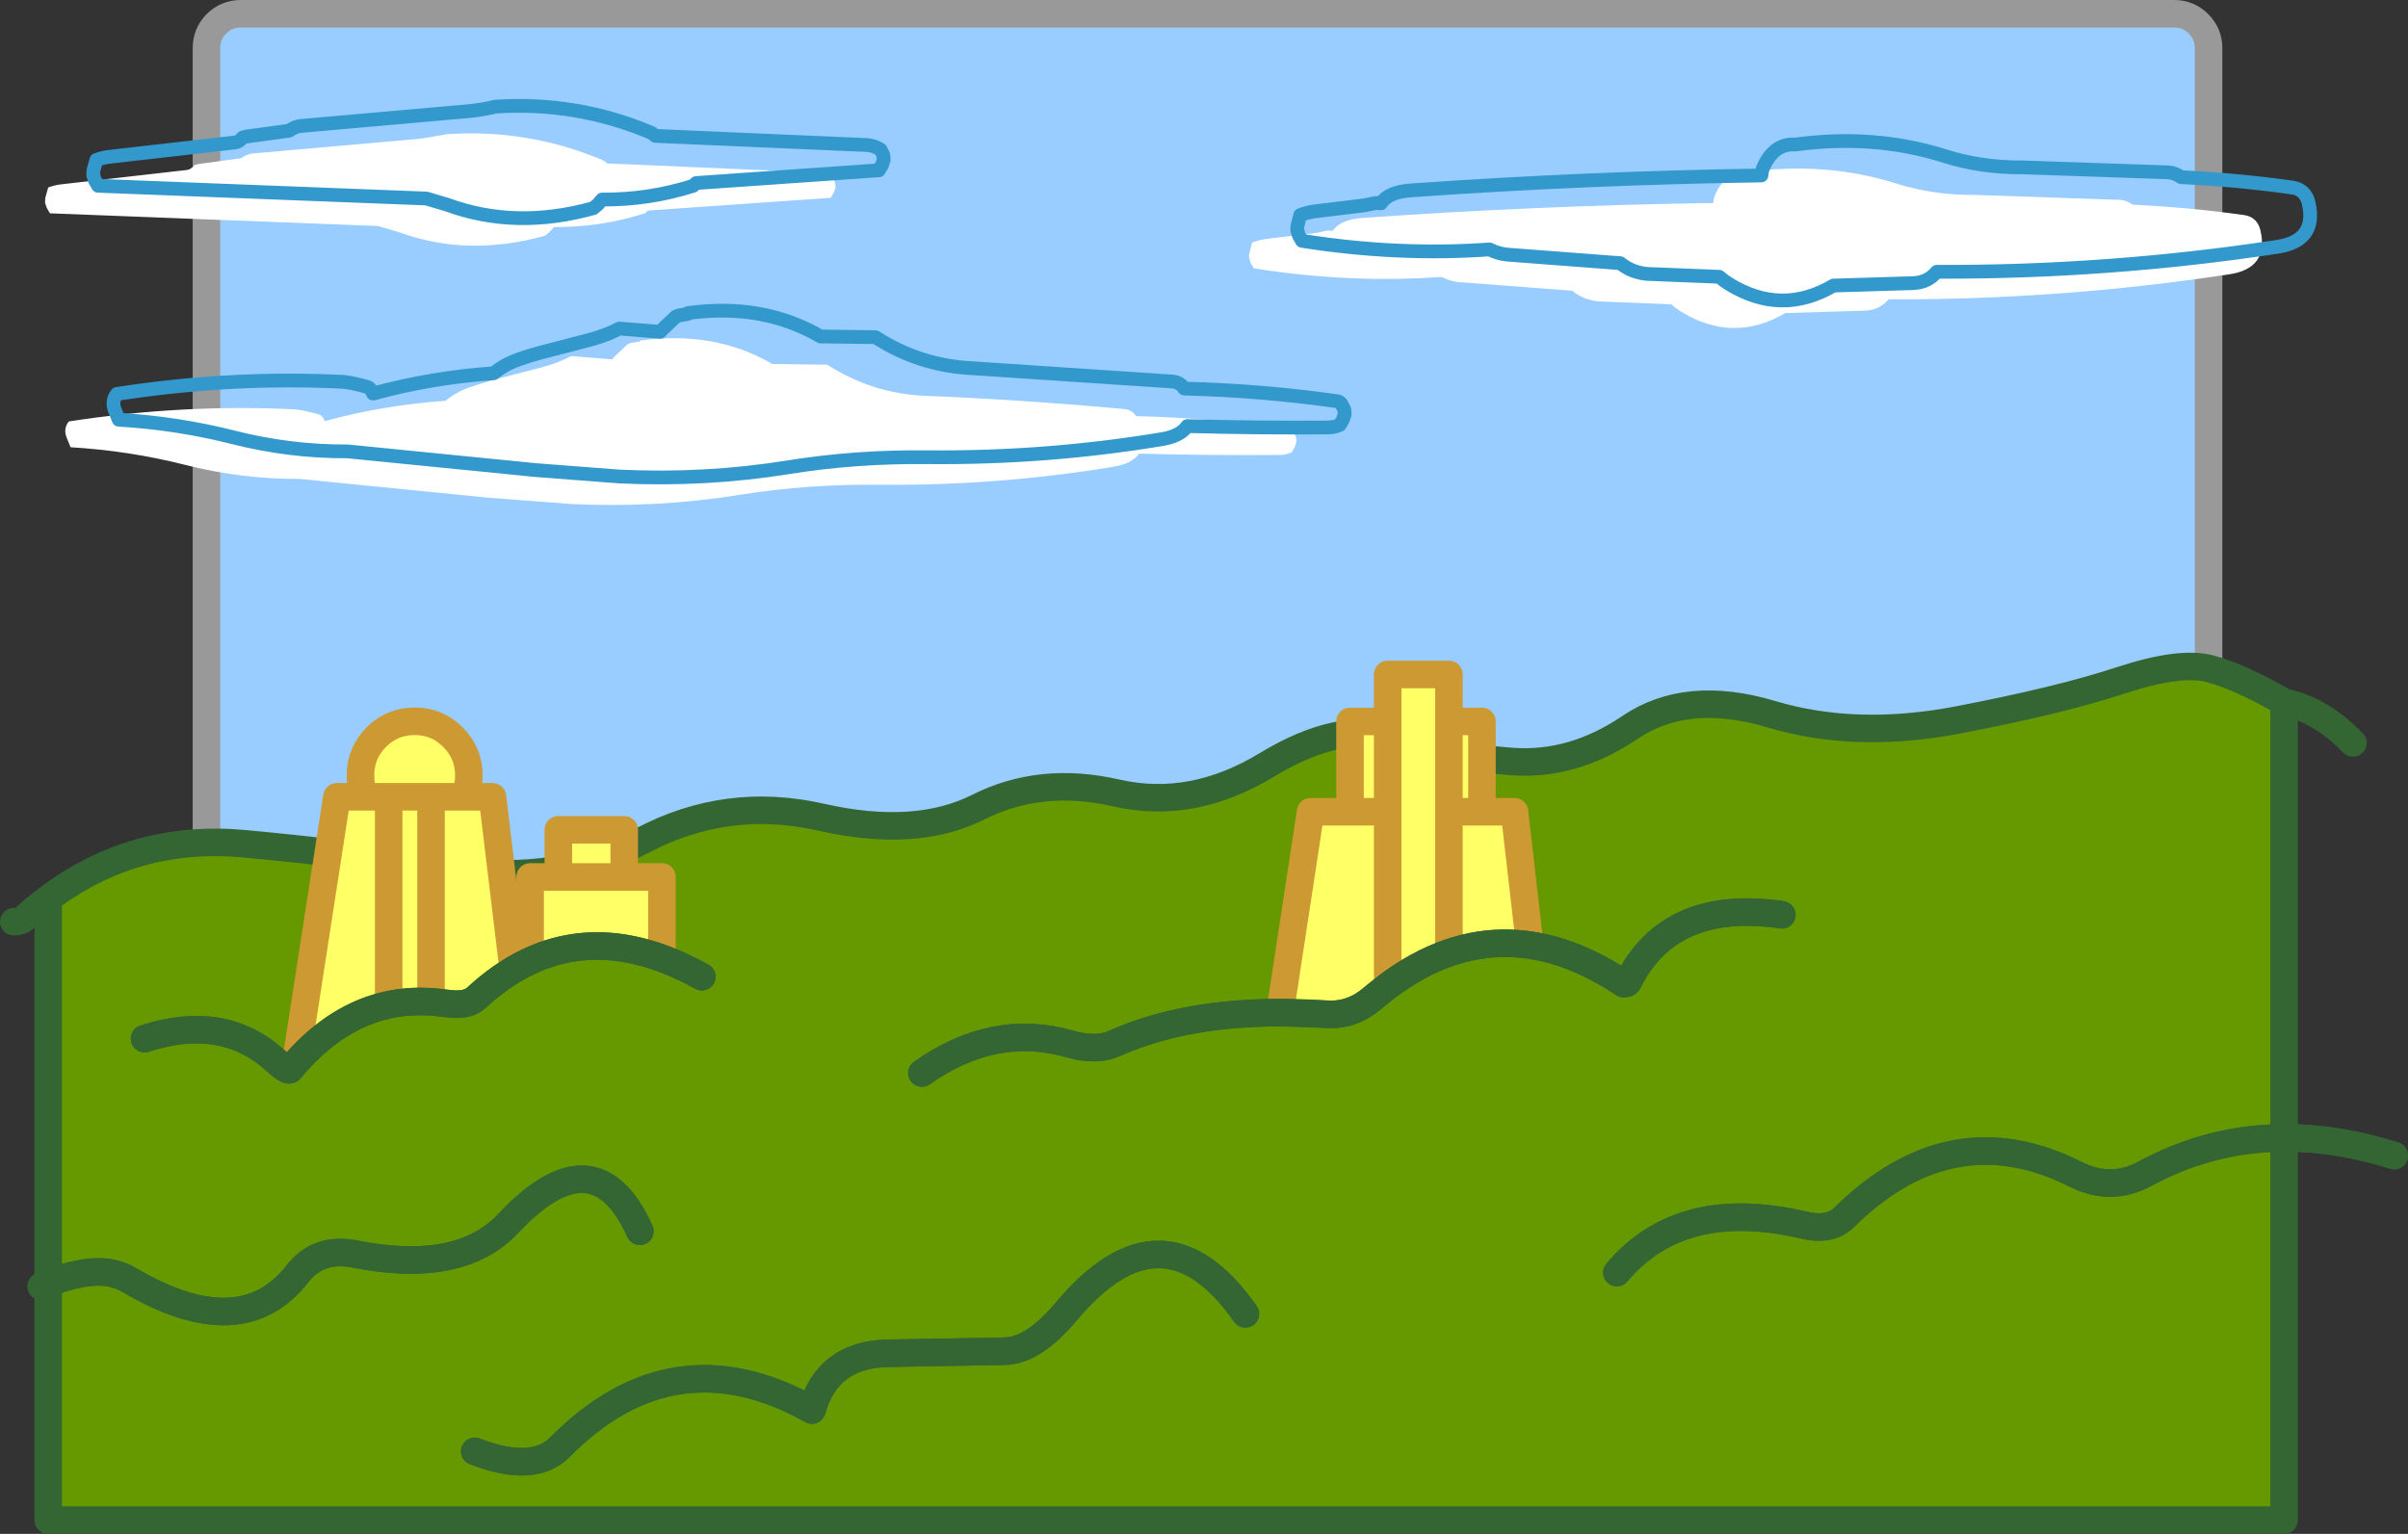 <?xml version="1.0" encoding="UTF-8" standalone="no"?>
<svg xmlns:xlink="http://www.w3.org/1999/xlink" height="445.85px" width="699.75px" xmlns="http://www.w3.org/2000/svg">
  <rect width="100%" height="100%" fill="#333333" stroke="none"/>
  <g transform="matrix(1.0, 0.0, 0.0, 1.0, 76.0, 18.0)">
    <path d="M555.8 -14.0 Q559.95 -14.0 562.85 -11.1 565.8 -8.15 565.8 -4.0 L565.8 401.85 Q565.8 406.0 562.85 408.9 559.95 411.85 555.8 411.85 L-6.0 411.85 Q-10.15 411.85 -13.1 408.9 -16.0 406.0 -16.0 401.85 L-16.0 -4.0 Q-16.0 -8.15 -13.1 -11.1 -10.15 -14.0 -6.0 -14.0 L555.8 -14.0" fill="#99ccff" fill-rule="evenodd" stroke="none"/>
    <path d="M555.8 -14.0 L-6.0 -14.0 Q-10.15 -14.0 -13.1 -11.1 -16.0 -8.15 -16.0 -4.0 L-16.0 401.85 Q-16.0 406.0 -13.1 408.9 -10.15 411.85 -6.0 411.85 L555.8 411.85 Q559.95 411.85 562.85 408.9 565.8 406.0 565.8 401.85 L565.8 -4.0 Q565.8 -8.15 562.85 -11.1 559.95 -14.0 555.8 -14.0 Z" fill="none" stroke="#999999" stroke-linecap="round" stroke-linejoin="round" stroke-width="8.0"/>
    <path d="M580.9 49.1 Q583.35 60.0 571.75 61.75 522.6 69.2 472.8 69.0 470.15 72.2 465.8 72.3 L442.8 73.0 Q427.65 81.9 412.45 72.55 410.9 71.6 409.6 70.45 L388.4 69.6 Q384.0 69.1 380.85 66.5 L347.95 64.0 Q345.35 63.75 342.85 62.5 316.1 64.4 288.35 60.0 L287.45 58.45 287.0 57.0 Q286.9 56.25 287.05 55.55 L287.85 52.5 Q289.85 51.75 291.95 51.45 L306.35 49.7 309.85 49.0 311.3 49.1 Q313.45 45.8 319.95 45.35 370.8 41.75 421.85 41.0 L422.05 39.6 Q422.6 38.0 423.45 36.6 426.55 31.65 431.8 32.0 454.65 28.9 475.1 35.35 485.8 38.75 497.8 38.65 L540.2 40.1 Q542.05 40.25 543.8 41.5 560.0 42.25 576.05 44.5 580.0 45.05 580.9 49.1 M166.7 35.1 L166.8 36.5 166.3 37.95 165.4 39.5 112.3 43.2 111.45 44.0 Q98.6 48.1 84.95 48.0 L83.8 49.35 82.45 50.5 Q59.85 56.8 39.95 49.5 L33.9 47.7 -61.5 44.0 -62.4 42.45 -62.9 41.0 -62.85 39.55 -62.0 36.5 Q-60.0 35.75 -57.95 35.55 L-21.65 31.4 Q-20.5 31.25 -19.5 30.0 L-18.5 29.7 -6.0 28.0 Q-4.25 26.75 -2.45 26.6 L46.3 22.3 53.95 21.0 Q77.35 19.45 98.8 28.4 99.7 28.75 100.45 29.5 L161.85 32.15 Q163.9 32.25 165.9 33.5 L166.7 35.1 M192.9 97.05 Q221.9 98.25 250.75 100.9 252.9 101.1 254.15 102.95 276.6 103.5 298.8 106.65 299.35 106.75 299.85 107.5 L300.65 109.05 300.75 110.45 300.25 111.95 299.35 113.5 Q297.6 114.25 295.85 114.25 275.4 114.4 255.0 113.85 253.05 116.75 247.65 117.65 214.15 123.2 179.9 122.9 158.75 122.65 139.2 125.8 114.95 129.7 89.95 128.5 L65.8 126.65 11.0 121.2 Q-5.75 121.3 -22.3 117.1 -38.5 113.0 -55.5 112.0 L-56.75 108.9 Q-57.55 106.4 -56.0 104.5 -22.65 99.35 10.0 101.0 13.5 101.5 16.8 102.5 17.45 102.75 17.95 103.5 L18.4 104.4 Q35.4 99.75 53.45 98.5 56.65 95.9 60.5 94.55 L66.5 92.65 79.75 89.2 Q85.75 87.75 89.95 85.5 L101.85 86.45 Q102.8 85.35 103.9 84.4 L106.45 82.0 107.45 81.65 109.9 81.25 109.95 81.0 Q131.65 78.0 148.45 87.8 L164.4 88.0 Q177.4 96.4 192.9 97.05" fill="#ffffff" fill-rule="evenodd" stroke="none"/>
    <path d="M594.9 41.1 Q597.35 52.0 585.75 53.75 536.6 61.2 486.8 61.0 484.15 64.2 479.8 64.3 L456.8 65.0 Q441.65 73.9 426.45 64.55 424.9 63.6 423.6 62.45 L402.4 61.6 Q398.0 61.1 394.85 58.5 L361.95 56.0 Q359.35 55.75 356.85 54.5 330.1 56.4 302.35 52.0 L301.45 50.45 301.0 49.0 Q300.9 48.25 301.05 47.55 L301.85 44.5 Q303.85 43.75 305.95 43.45 L320.35 41.7 323.85 41.0 325.3 41.1 Q327.45 37.8 333.95 37.35 384.8 33.75 435.85 33.0 L436.05 31.6 Q436.6 30.0 437.45 28.6 440.55 23.65 445.8 24.0 468.65 20.9 489.1 27.35 499.8 30.75 511.8 30.65 L554.2 32.1 Q556.05 32.25 557.8 33.5 574.0 34.25 590.05 36.5 594.0 37.05 594.9 41.1 M268.15 94.95 Q290.6 95.5 312.8 98.65 313.35 98.75 313.85 99.5 L314.65 101.05 314.75 102.45 314.25 103.95 313.35 105.5 Q311.6 106.25 309.85 106.25 289.4 106.4 269.0 105.85 267.05 108.75 261.65 109.65 228.15 115.2 193.9 114.9 172.75 114.65 153.2 117.8 128.95 121.7 103.95 120.5 L79.8 118.65 25.0 113.2 Q8.25 113.3 -8.3 109.1 -24.5 105.0 -41.5 104.0 L-42.75 100.9 Q-43.55 98.4 -42.0 96.5 -8.65 91.35 24.0 93.0 27.5 93.5 30.8 94.5 31.45 94.75 31.95 95.5 L32.4 96.4 Q49.4 91.75 67.45 90.5 70.65 87.9 74.5 86.55 77.45 85.5 80.5 84.65 L93.75 81.2 Q99.75 79.75 103.95 77.5 L115.85 78.45 Q116.8 77.35 117.9 76.4 L120.45 74.0 121.45 73.65 123.9 73.25 123.95 73.0 Q145.65 70.0 162.45 79.8 L178.4 80.0 Q191.4 88.4 206.9 89.05 L264.75 92.9 Q266.9 93.1 268.15 94.95 M179.9 25.5 L180.7 27.1 180.8 28.5 180.3 29.95 179.4 31.5 126.3 35.2 125.45 36.0 Q112.6 40.1 98.95 40.0 L97.8 41.35 96.45 42.5 Q73.85 48.8 53.95 41.5 L47.9 39.7 -47.5 36.0 -48.4 34.45 -48.9 33.0 -48.85 31.55 -48.0 28.5 Q-46.0 27.75 -43.95 27.55 L-7.65 23.4 Q-6.5 23.25 -5.5 22.0 L-4.5 21.7 8.0 20.0 Q9.75 18.75 11.55 18.6 L60.3 14.3 Q64.6 13.85 67.95 13.0 91.35 11.45 112.8 20.4 113.7 20.75 114.45 21.5 L175.85 24.15 Q177.9 24.25 179.9 25.5" fill="none" stroke="#3399cc" stroke-linecap="round" stroke-linejoin="round" stroke-width="4.0"/>
    <path d="M540.15 179.8 Q557.55 174.05 566.25 176.4 574.95 178.7 587.75 186.1 L587.75 423.85 -62.0 423.85 -62.0 243.2 Q-36.9 224.3 -5.0 227.25 26.85 230.2 56.45 234.8 85.95 239.35 110.6 226.35 135.25 213.3 162.7 219.55 190.15 225.75 208.3 216.6 226.45 207.45 248.45 212.5 270.45 217.5 292.1 204.35 313.75 191.2 329.7 196.65 345.6 202.05 363.35 203.35 381.1 204.65 397.65 193.45 414.15 182.25 438.75 189.6 463.3 196.95 493.05 191.25 522.75 185.55 540.15 179.8" fill="#669900" fill-rule="evenodd" stroke="none"/>
    <path d="M540.15 179.8 Q522.75 185.55 493.05 191.25 463.3 196.95 438.75 189.6 414.15 182.25 397.65 193.45 381.1 204.65 363.35 203.35 345.6 202.05 329.7 196.65 313.75 191.2 292.1 204.35 270.45 217.5 248.45 212.5 226.45 207.45 208.3 216.6 190.15 225.75 162.7 219.55 135.25 213.3 110.6 226.35 85.95 239.35 56.45 234.8 26.85 230.2 -5.0 227.25 -36.9 224.3 -62.0 243.2 L-62.0 423.85 587.75 423.85 587.75 186.1 Q574.95 178.7 566.25 176.4 557.55 174.05 540.15 179.8 M607.75 197.95 Q598.6 188.4 587.75 186.1 M-62.0 243.2 Q-65.55 245.8 -68.9 248.9 -70.0 249.9 -72.0 249.9" fill="none" stroke="#336633" stroke-linecap="round" stroke-linejoin="round" stroke-width="8.0"/>
    <path d="M295.95 276.35 L304.85 217.95 316.3 217.95 316.3 191.7 327.25 191.7 327.25 178.05 345.05 178.05 345.05 191.7 354.65 191.7 354.65 217.95 364.1 217.95 368.55 256.7 Q356.6 254.95 345.05 258.95 336.05 262.05 327.25 268.65 L322.75 272.25 Q316.85 277.25 309.65 276.8 L295.95 276.35 M354.65 217.95 L345.05 217.95 345.05 191.7 345.05 217.95 354.65 217.95 M345.05 258.95 L345.05 217.95 345.05 258.95 M316.3 217.95 L327.25 217.95 327.25 268.65 327.25 217.95 316.3 217.95 M327.25 191.7 L327.25 217.95 327.25 191.7 M9.95 290.95 L21.9 213.6 30.0 213.6 Q28.75 210.75 28.75 207.4 28.75 200.9 33.35 196.25 38.0 191.65 44.5 191.65 51.0 191.65 55.6 196.25 60.25 200.9 60.25 207.4 60.25 210.75 59.0 213.6 L67.1 213.6 73.15 263.9 Q67.65 267.2 62.4 272.05 59.7 274.55 53.7 273.65 L49.25 273.2 47.9 273.15 Q42.25 272.9 36.95 274.05 22.05 277.25 9.95 290.95 M78.05 261.3 L78.05 236.9 86.25 236.9 86.25 223.2 105.4 223.2 105.4 236.9 116.35 236.9 116.35 260.55 Q95.9 253.05 78.05 261.3 M59.0 213.6 L49.25 213.6 36.95 213.6 30.0 213.6 36.95 213.6 49.25 213.6 59.0 213.6 M105.4 236.9 L86.25 236.9 105.4 236.9 M36.95 213.6 L36.95 274.05 36.95 213.6 M49.25 273.2 L49.25 213.6 49.25 273.2" fill="#ffff66" fill-rule="evenodd" stroke="none"/>
    <path d="M295.95 276.35 L304.85 217.95 316.3 217.95 316.3 191.7 327.25 191.7 327.25 178.05 345.05 178.05 345.05 191.7 354.65 191.7 354.65 217.95 364.1 217.95 368.55 256.7 M345.05 191.7 L345.05 217.95 354.65 217.95 M327.25 268.65 L327.25 217.95 316.3 217.95 M345.05 217.95 L345.05 258.95 M327.25 217.95 L327.25 191.7 M9.95 290.95 L21.9 213.6 30.0 213.6 Q28.75 210.75 28.75 207.4 28.75 200.9 33.35 196.25 38.0 191.65 44.5 191.65 51.0 191.65 55.6 196.25 60.25 200.9 60.25 207.4 60.25 210.75 59.0 213.6 L67.1 213.6 73.15 263.9 M78.05 261.3 L78.05 236.9 86.25 236.9 86.25 223.2 105.4 223.2 105.4 236.9 116.35 236.9 116.35 260.55 M86.25 236.9 L105.4 236.9 M30.0 213.6 L36.95 213.6 49.25 213.6 59.0 213.6 M49.25 213.6 L49.25 273.2 M36.95 274.05 L36.95 213.6" fill="none" stroke="#cc9933" stroke-linecap="round" stroke-linejoin="round" stroke-width="8.0"/>
    <path d="M368.55 256.7 Q381.95 258.65 395.85 267.9 396.85 267.9 397.05 267.5 409.15 243.1 441.8 247.9 M368.55 256.7 Q356.6 254.95 345.05 258.95 336.05 262.05 327.25 268.65 L322.75 272.25 Q316.85 277.25 309.65 276.8 L295.95 276.35 Q267.8 276.35 247.85 285.3 242.6 287.65 234.9 285.45 212.8 279.1 191.9 293.9 M619.75 317.9 Q580.0 305.4 547.25 323.2 537.4 328.5 527.1 323.3 491.0 305.15 459.85 335.9 455.8 339.9 448.2 338.1 412.5 329.7 393.85 351.9 M73.15 263.9 Q75.55 262.45 78.05 261.3 95.9 253.05 116.35 260.55 122.05 262.6 127.95 265.9 M73.15 263.9 Q67.65 267.2 62.4 272.05 59.7 274.55 53.7 273.65 L49.25 273.2 47.9 273.15 Q42.25 272.9 36.95 274.05 22.05 277.25 9.95 290.95 L8.3 292.85 Q7.7 293.6 3.85 290.1 -11.25 276.5 -34.0 283.9 M109.95 339.9 Q96.85 310.8 71.65 337.65 57.65 352.55 27.05 346.5 16.5 344.45 10.45 352.25 -5.9 373.25 -38.45 354.05 -44.05 350.7 -51.95 352.1 -58.05 353.15 -64.0 355.9 M285.9 363.9 Q261.95 329.7 233.85 363.2 224.25 374.65 215.9 374.75 L181.9 375.35 Q164.45 375.75 159.95 391.85 119.7 369.3 86.7 402.65 78.95 410.45 61.95 403.85" fill="none" stroke="#336633" stroke-linecap="round" stroke-linejoin="round" stroke-width="8.0"/>
    <path d="M441.8 247.9 Q409.15 243.1 397.05 267.5 396.85 267.9 395.85 267.9 357.6 242.45 322.75 272.25 316.85 277.25 309.65 276.8 272.5 274.25 247.85 285.3 242.6 287.65 234.9 285.45 212.8 279.1 191.9 293.9 M619.75 317.9 Q580.0 305.4 547.25 323.2 537.4 328.5 527.1 323.3 491.0 305.15 459.85 335.9 455.8 339.9 448.2 338.1 412.5 329.7 393.85 351.9 M127.95 265.9 Q91.25 245.35 62.4 272.05 59.7 274.55 53.7 273.65 27.4 269.75 8.3 292.85 7.7 293.6 3.85 290.1 -11.25 276.5 -34.0 283.9 M109.95 339.9 Q96.85 310.8 71.65 337.65 57.65 352.55 27.05 346.5 16.5 344.45 10.45 352.25 -5.9 373.25 -38.45 354.05 -44.05 350.7 -51.95 352.1 -58.05 353.15 -64.0 355.9 M285.9 363.9 Q261.95 329.7 233.85 363.2 224.25 374.65 215.9 374.75 L181.9 375.35 Q164.45 375.75 159.95 391.85 119.7 369.3 86.7 402.65 78.95 410.45 61.95 403.85" fill="none" stroke="#336633" stroke-linecap="round" stroke-linejoin="round" stroke-width="8.0"/>
  </g>
</svg>
